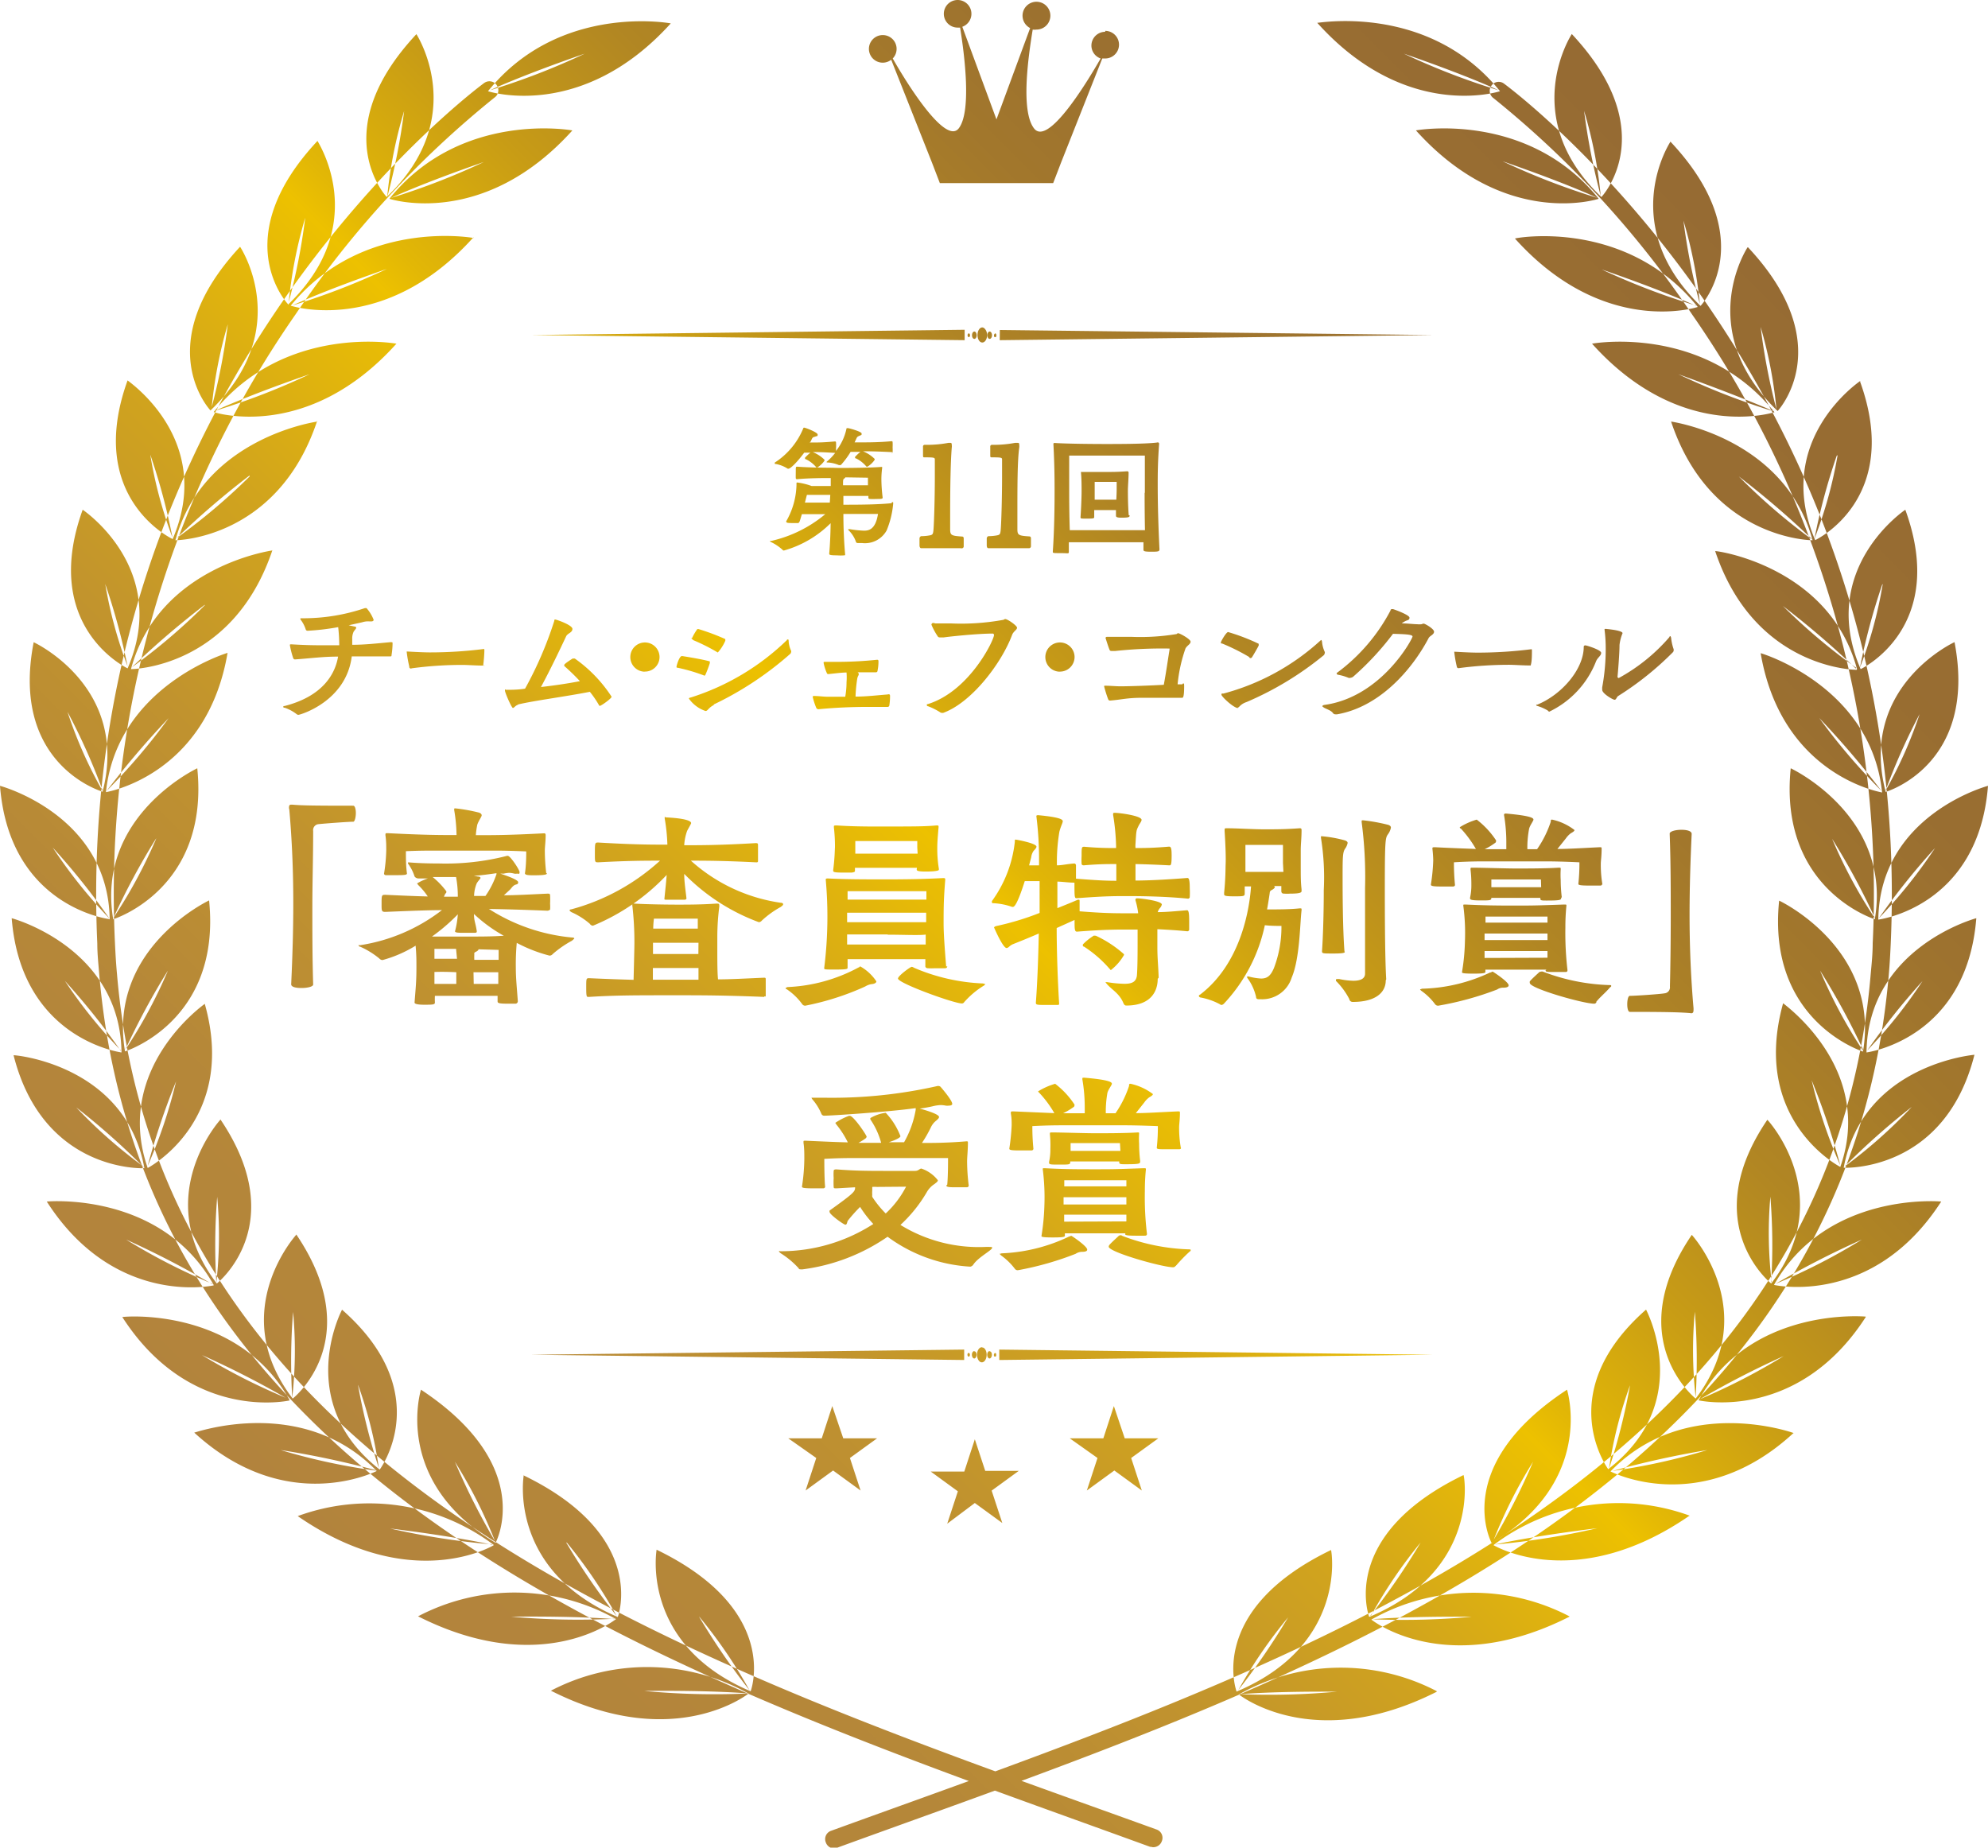 <svg xmlns="http://www.w3.org/2000/svg" xmlns:xlink="http://www.w3.org/1999/xlink" viewBox="0 0 170 158"><defs><style>.cls-1{fill:url(#名称未設定グラデーション_77);}</style><linearGradient id="名称未設定グラデーション_77" x1="25.64" y1="131.58" x2="144.36" y2="12.86" gradientUnits="userSpaceOnUse"><stop offset="0" stop-color="#b2833d"/><stop offset="0.13" stop-color="#b58739"/><stop offset="0.25" stop-color="#c0922f"/><stop offset="0.36" stop-color="#d1a41d"/><stop offset="0.47" stop-color="#eabe03"/><stop offset="0.48" stop-color="#edc100"/><stop offset="0.5" stop-color="#e2b706"/><stop offset="0.58" stop-color="#c79b16"/><stop offset="0.66" stop-color="#b18623"/><stop offset="0.75" stop-color="#a2772c"/><stop offset="0.85" stop-color="#996e31"/><stop offset="1" stop-color="#966b33"/></linearGradient></defs><g id="レイヤー_2" data-name="レイヤー 2"><g id="レイヤー_1-2" data-name="レイヤー 1"><path class="cls-1" d="M24.71,69.11c0-.25.05-.3.2-.3H25c.75.07,1.78.09,5.21.09.14,0,.22.3.22.63s-.09.74-.22.74c-.45,0-2.55.16-3,.21a.51.51,0,0,0-.43.58c0,2.29-.07,4.43-.07,6.56s0,4.26.07,6.57c0,.19-.5.3-1,.3s-.88-.09-.88-.32c.11-2.36.18-4.65.18-6.93,0-2.74-.11-5.4-.34-8Zm18.38,7.45c1,0,2.21-.07,3.72-.14.16,0,.22,0,.23.14a7,7,0,0,1,0,.72,3.63,3.63,0,0,1,0,.51s-.12.09-.23.09c-2.23-.09-3.74-.13-5-.15a15.87,15.87,0,0,0,7.09,2.44q.21,0,.21.09s-.09.1-.21.19a8.86,8.86,0,0,0-1.64,1.14.35.35,0,0,1-.27.13,12.66,12.66,0,0,1-2.8-1.09,19.68,19.68,0,0,0-.08,2.13c0,.88.08,1.59.17,2.85a.21.21,0,0,1-.18.22c-.22,0-.47,0-.7,0-.76,0-.85-.06-.85-.2s0-.33,0-.47c-.51,0-1.57,0-2.64,0s-2.09,0-2.72,0a5.27,5.27,0,0,0,0,.56c0,.18-.11.2-.9.2s-.84-.13-.84-.19c.1-1.31.16-1.78.16-3,0-.67,0-1.08-.07-1.86a10.69,10.69,0,0,1-2.83,1.23.39.39,0,0,1-.28-.14,7.16,7.16,0,0,0-1.62-1c-.09,0-.15-.09-.15-.13s0,0,.13,0a15.22,15.22,0,0,0,7-3c-1.17,0-2.59.06-4.84.15-.32,0-.32-.09-.32-.65,0-.78,0-.81.32-.81,1.55.07,2.68.12,3.63.14a6.06,6.06,0,0,0-.84-1c0-.06-.08-.08-.08-.11a4.18,4.18,0,0,1,.94-.43h-.83a.41.41,0,0,1-.32-.17,3.7,3.7,0,0,0-.56-1.1.42.42,0,0,1,0-.1s0,0,0,0H35c.88.07,1.72.09,2.53.09a21.07,21.07,0,0,0,5.82-.65.15.15,0,0,1,.08,0c.21,0,1,1.19,1,1.39s-.07.13-.21.13a1,1,0,0,1-.24,0,1.84,1.84,0,0,0-.43-.07,2.55,2.55,0,0,0-.48.07l-.29,0c.41.13,1.53.51,1.53.73s-.15.16-.31.25-.23.21-.38.38Zm3.68-1.88c0,.09-.1.17-1.09.17-.4,0-.79,0-.79-.17v0C45,74,45,73.1,45,72.81c-1.28-.06-2.12-.07-2.86-.07H37.25c-.69,0-1.44,0-2.54.05,0,.69,0,1.23.09,1.91v0c0,.13-.28.14-1,.14H33c-.11,0-.16-.08-.16-.13v0a14,14,0,0,0,.19-2c0-.42,0-.79-.07-1.28,0-.15,0-.18.13-.18h.09c3.16.16,4.38.16,5.86.16a13.52,13.52,0,0,0-.2-2.13V69.2c0-.07,0-.07.12-.07a14.29,14.29,0,0,1,2,.36c.16.06.23.13.23.24s-.29.5-.38.81a7,7,0,0,0-.12.88c1.6,0,2.8,0,5.84-.16h0c.11,0,.13.07.13.16,0,.56-.07,1-.07,1.32a17,17,0,0,0,.12,1.93Zm-6,5c0,.06-.08.09-.17.09s-.48,0-.77,0c-.61,0-.92,0-.92-.13h0a7.67,7.67,0,0,0,.24-1.45,16.24,16.24,0,0,1-2.21,1.9c1,0,2,0,3,0,1.24,0,2.14,0,3.14-.07a12.73,12.73,0,0,1-2.55-1.86c0,.58.13.74.24,1.46Zm-2.81-3h1.19A9,9,0,0,0,39,75C38.34,75,37.7,75,37,75a6.9,6.9,0,0,1,1.17,1.22l0,.07s0,.08-.09.13ZM39,81.14l-1.85,0s0,.4,0,.85l1.93,0Zm-1.85,2c0,.26,0,.58,0,1,.45,0,1.13,0,1.87,0,0-.31,0-.67,0-1C38.27,83.1,37.59,83.1,37.14,83.12Zm3.36,1,2.1,0c0-.4,0-.7,0-1-.41,0-1.22,0-2.12,0Zm1-7.52a7.18,7.18,0,0,0,.95-1.88.1.1,0,0,1,0-.07c-.63.09-1.28.18-1.94.23l.36.06c.16,0,.21.07.21.12s-.19.24-.32.45a3,3,0,0,0-.23,1.09Zm-.59,4.56c0,.07-.08.14-.24.22s-.12.12-.12.23a4,4,0,0,0,0,.45l2.08,0c0-.47,0-.85,0-.85Zm17.77-4.35c0,.08-.07.11-.16.11s-.49,0-.78,0-.56,0-.77,0-.16-.05-.16-.12v0c.05-.54.14-1.3.19-2a18.11,18.11,0,0,1-6.3,4.34.32.32,0,0,1-.27-.16,6.32,6.32,0,0,0-1.58-1c-.09-.06-.15-.11-.15-.15s0-.07.15-.09a18.31,18.31,0,0,0,7.58-4.16c-1.24,0-2.64,0-5.27.14-.3,0-.3,0-.3-.69,0-1,0-1,.3-1,3.06.18,4.48.18,5.9.18a15.56,15.56,0,0,0-.23-2.24s0,0,0-.09.05,0,.14,0c2.12.11,2.12.43,2.12.49s-.2.39-.34.66a4.33,4.33,0,0,0-.25,1.23c1.4,0,3.07,0,6.09-.18.15,0,.22,0,.22.16s0,.4,0,.69,0,.54,0,.68-.11.11-.22.11c-2.62-.13-4.15-.14-5.52-.14a14.55,14.55,0,0,0,7.68,3.6c.14,0,.21.06.21.13s-.09.14-.21.23a8,8,0,0,0-1.62,1.17.34.34,0,0,1-.25.13,17.33,17.33,0,0,1-6.38-4.13c0,.72.13,1.5.2,2.17Zm6.66,8.42c-3.54-.14-5.44-.14-7.51-.14-3.57,0-5.19,0-7.46.14h-.07c-.14,0-.18,0-.18-.79s0-.81.25-.81c1.55.07,2.75.11,3.8.14.07-2.76.07-3,.07-3.15a27.09,27.09,0,0,0-.18-3.23c0-.13.07-.14.16-.14,1.17.07,2.93.09,3.74.09s2,0,3.3-.09c.18,0,.24,0,.24.18v.07A20.7,20.7,0,0,0,61.34,80c0,.29,0,.65,0,1.07,0,1.19,0,2.07.06,2.68,1.06,0,2.28-.07,3.91-.14.15,0,.17,0,.17.16s0,.42,0,.67,0,.54,0,.67,0,.1-.13.1Zm-5.62-4.63H55.84v.54c0,.14,0,.27,0,.42h3.88Zm0,2.16h-3.9v1h3.9Zm-3.81-4.22a6.88,6.88,0,0,0-.06.85h3.81c0-.59,0-.85,0-.85Zm18,5.83A23,23,0,0,1,68.87,86a.3.3,0,0,1-.27-.13,5.25,5.25,0,0,0-1.33-1.28c-.07,0-.09-.09-.09-.11s.07,0,.14-.07a14,14,0,0,0,6.1-1.68c.07,0,.1-.09.14-.09a4,4,0,0,1,1.38,1.28c0,.13-.16.22-.43.24A1.5,1.5,0,0,0,74,84.35ZM81,82.62c0,.16-.11.18-.22.18s-.57,0-.86,0a4.62,4.62,0,0,1-.56,0c-.12,0-.23-.06-.23-.16v0c0-.2,0-.42,0-.62-.6,0-2,0-3.27,0s-2.61,0-3.38,0l0,.73c0,.1,0,.16-1,.16s-1,0-1-.13v0a35.29,35.29,0,0,0,.13-7.58v0s0-.08.16-.08c1.56.08,3.32.08,5,.08,2.64,0,3.81-.06,4.87-.11.16,0,.19,0,.19.16-.12,1.52-.14,2.09-.14,3.72,0,.86.09,2.07.22,3.69Zm-2.59-8.41h-5.3c0,.1,0,.17,0,.26v0c0,.09-.06.11-.27.15h-.67c-.84,0-.92-.05-.92-.16v-.07c.13-1,.13-1.61.15-1.93a13.78,13.78,0,0,0-.09-1.69s0-.08,0-.11,0-.07.16-.07h.13c1.06.07,2.14.09,3.2.09,3.34,0,4.27,0,5.24-.09h.08c.1,0,.14,0,.14.1v.06c-.09,1-.11,1.42-.11,1.78a10.51,10.51,0,0,0,.13,1.73.34.34,0,0,1,0,.13s0,.14-1.12.14c-.74,0-.77-.09-.77-.18Zm-2.55,2-3.38,0s0,.2,0,.72l3.44,0,3.3,0c0-.48,0-.72,0-.72Zm3.34,1.84c-.59,0-2,0-3.31,0s-2.71,0-3.45,0v.81l3.44,0,3.32,0Zm-3.31,1.86c-1.24,0-2.69,0-3.45,0,0,.29,0,.57,0,.86l3.4,0,3.32,0c0-.29,0-.56,0-.85C78.65,80,77.23,79.93,75.93,79.93Zm2.55-7.45c0-.3,0-.54,0-.54h-5.3s0,.18,0,.56V73h5.33Zm5.79,11.71s0,.07-.14.14a7.35,7.35,0,0,0-1.64,1.39.22.22,0,0,1-.2.11c-.68,0-5.46-1.73-5.46-2.13,0-.23,1.06-1,1.17-1a.32.32,0,0,1,.18.07,16.61,16.61,0,0,0,5.91,1.35C84.18,84.13,84.27,84.15,84.27,84.19ZM99,83.7c0,1.06-.57,2.29-2.69,2.29-.13,0-.2-.09-.27-.27-.36-.81-1-1.1-1.42-1.61,0,0-.08-.09-.08-.12s0,0,.06,0l.09,0a10.2,10.2,0,0,0,1.46.14c.68,0,1-.18,1.07-.7.06-.7.06-2.13.06-2.94v-1h-.79c-1.14,0-2.07,0-4.39.18-.21,0-.21-.2-.21-1l-1.53.69c0,2.14.11,4.92.21,6.45,0,.09,0,.13-.16.13s-.47,0-.75,0c-1,0-1.08,0-1.08-.2.14-1.82.21-4.07.25-5.91-.92.4-1.83.76-2.18.9s-.39.34-.59.34C85.72,81,85,79.3,85,79.3s.09-.09.2-.11a23.5,23.5,0,0,0,3.7-1.12V75.35H87.63c-.11.34-.69,2.2-1,2.2a.16.16,0,0,1-.09,0A5.63,5.63,0,0,0,85,77.24c-.11,0-.18,0-.18-.09s0-.05,0-.09A10.54,10.54,0,0,0,86.78,72c0-.18,0-.2.07-.2s1.78.31,1.78.6c0,.12-.14.25-.25.37a1.25,1.25,0,0,0-.2.55L88,74h.85a29.94,29.94,0,0,0-.22-4.15.2.2,0,0,1,0-.09s0-.05.15-.05c1.92.18,2.1.38,2.1.52s-.18.45-.29.9A15.59,15.59,0,0,0,90.38,74c.43,0,.82-.11,1.49-.16h0a.16.16,0,0,1,.14.16c0,.14,0,.47,0,.78v.36c1.72.14,2.57.18,3.45.18,0-.42,0-.92,0-1.43-.78,0-1.51,0-2.79.11,0,0-.18,0-.18-.14a5.1,5.1,0,0,1,0-.63c0-.78,0-.82.24-.82a26.84,26.84,0,0,0,2.71.11v-.18a19,19,0,0,0-.25-2.63.28.28,0,0,1,0-.11c0-.07,0-.09.14-.09.42,0,2.29.25,2.29.6,0,.14-.17.32-.27.54-.18.38-.18.34-.25,1.51a2.11,2.11,0,0,0,0,.36c.73,0,1.45,0,2.87-.12.15,0,.22.1.22.75,0,.85-.07.85-.2.85h0c-1.36-.07-2.06-.09-2.89-.11V75.3c1.17,0,2.78-.09,4.44-.22.12,0,.2.13.2.88a7.42,7.42,0,0,1,0,.76c0,.07-.09.13-.14.13h0c-2-.2-4.08-.22-5.21-.22s-1.94,0-4.3.18c-.2,0-.21,0-.21-1.33-.51,0-1-.08-1.46-.09v2.27c.77-.31,1.44-.58,1.74-.72l.11,0c.05,0,.05.06.05.16s0,.55,0,.83c2.14.17,3,.17,4.28.17h.73A6.49,6.49,0,0,0,97.1,77a.16.16,0,0,1,0-.09s0-.09.14-.09c.33,0,2.11.22,2.11.53a.66.66,0,0,1-.15.29A.94.94,0,0,0,99,78c.77,0,1.62-.09,2.51-.16h0c.11,0,.18.14.18.9,0,.29,0,.6,0,.78a.17.17,0,0,1-.15.12h0c-.89-.09-1.77-.14-2.57-.18V81c0,1,.08,1.57.11,2.61Zm-4.1-.83a10.15,10.15,0,0,0-2.22-1.93c-.06,0-.08,0-.08-.09a.31.31,0,0,1,0-.09,5,5,0,0,1,.92-.74.12.12,0,0,1,.1,0l.09,0a9.72,9.72,0,0,1,2.36,1.54.12.12,0,0,1,.05.1,4.46,4.46,0,0,1-1.13,1.3A.19.19,0,0,1,94.92,82.87Zm12.81,2.58c-.14,0-.3,0-.3-.2a4.31,4.31,0,0,0-.76-1.64.31.31,0,0,1,0-.11s0,0,0,0h.11a5.18,5.18,0,0,0,1.08.18c.56,0,.83-.27,1.1-.9a9.86,9.86,0,0,0,.64-3.6c-.36,0-.9,0-1.42-.06a14,14,0,0,1-3.5,6.71.37.37,0,0,1-.2.11.22.22,0,0,1-.14-.06,5.7,5.7,0,0,0-1.6-.57c-.11,0-.2-.08-.2-.13s0-.07.11-.13c3.38-2.58,4.2-7.06,4.35-9.25-.22,0-.4,0-.54,0l0,.56c0,.27,0,.29-.89.29s-.87-.07-.87-.22v-.09c.13-1.31.11-2,.13-2.47s0-1.4-.09-2.81c0-.22,0-.23.16-.23H105c.77,0,2.15.09,3.12.09s1.78,0,3-.09h0c.13,0,.18,0,.18.18v0c0,.63-.07,1.21-.07,1.68s0,1,0,1.22c0,1.12,0,1.5.07,2.15v.12c0,.11,0,.24-1,.24a2.83,2.83,0,0,1-.46,0c-.11,0-.27,0-.27-.23s0-.27,0-.42l-.62,0s.07.07.07.1-.09.15-.27.24-.16.18-.18.31c-.06.41-.13.86-.22,1.35.86,0,1.94,0,2.77-.09h.07c.07,0,.11,0,.11.07s0,0,0,.09c-.14,1.12-.14,4.11-.84,5.75a2.64,2.64,0,0,1-2.63,1.86Zm2-11.65c0-.4,0-1.55,0-1.55l-1.56,0-1.65,0s0,1.06,0,1.59v.72l1.67,0,1.58,0ZM115,81.39c0,.06,0,.15-.95.15s-1,0-1-.2c.11-1.61.15-3.79.15-5.23a21.35,21.35,0,0,0-.24-4.46v-.07c0-.07,0-.07.06-.07a10.74,10.74,0,0,1,2,.36c.16.06.22.13.22.22a1.27,1.27,0,0,1-.24.52c-.18.32-.19.69-.19,2.36,0,.94,0,4.35.16,6.4Zm3.5,2.45c0,1-.82,1.84-2.82,1.84a.29.29,0,0,1-.3-.25,6.18,6.18,0,0,0-1.14-1.55s0-.06,0-.09,0-.07.16-.07h.11a6.33,6.33,0,0,0,1.22.15c.52,0,1-.13,1-.61,0-1.18,0-2.47,0-3.66,0-1.61,0-3,0-3.66a35.8,35.8,0,0,0-.29-5.63v-.07c0-.09,0-.09.14-.09a15.23,15.23,0,0,1,2.14.39c.16.06.22.13.22.24a1.35,1.35,0,0,1-.25.56c-.22.32-.27.45-.27,4.6,0,1.37,0,5.87.12,7.8Zm9-.68c.07-.06.1-.07.14-.07s1.37.88,1.37,1.17c0,.12-.13.2-.45.2a.91.91,0,0,0-.54.16A26.63,26.63,0,0,1,123,86a.31.31,0,0,1-.27-.11,5.14,5.14,0,0,0-1.2-1.17c-.06-.06-.09-.08-.09-.11s.07,0,.14-.06A14.37,14.37,0,0,0,127.43,83.16ZM137,75.6c0,.09-.07.13-.16.13s-.58,0-.92,0c-.88,0-.95-.06-.95-.15v0a15.4,15.4,0,0,0,.09-1.84c-1.31-.06-2.21-.08-3-.08l-2.38,0-2.46,0c-.75,0-1.56,0-2.89.08a19.1,19.1,0,0,0,.09,1.93c0,.09-.07.14-.18.14s-.65,0-1,0c-.79,0-.88-.06-.88-.17v0a16.17,16.17,0,0,0,.2-2.06,10.27,10.27,0,0,0-.07-1v0c0-.11,0-.13.22-.13,1.49.08,2.58.11,3.5.15a9.78,9.78,0,0,0-1.29-1.75c-.06,0-.09-.07-.09-.11a5.72,5.72,0,0,1,1.45-.65,7.23,7.23,0,0,1,1.65,1.77.18.18,0,0,1,0,.09s0,.09-.09.14a5.72,5.72,0,0,1-.88.53h1.85v-.45a14.11,14.11,0,0,0-.19-2.44.16.16,0,0,1,0-.09s0-.07.16-.07c2.26.2,2.35.41,2.35.52s-.3.49-.37.78a8.39,8.39,0,0,0-.15,1.75h.83a9.08,9.08,0,0,0,1.17-2.35c0-.14,0-.18.12-.18a4.78,4.78,0,0,1,1.91.89c0,.09-.14.18-.32.28a1.93,1.93,0,0,0-.42.44l-.72.9c.94,0,2-.07,3.62-.15.12,0,.16,0,.16.11v.06c0,.57-.07,1-.07,1.24a9.85,9.85,0,0,0,.14,1.79Zm-4.75,7.32c-.5,0-1.56,0-2.78,0l-2.45,0c0,.07,0,.12,0,.19s0,.15-1,.15-1-.06-1-.13v0a17.93,17.93,0,0,0,.25-2.61,17.61,17.61,0,0,0-.14-3.08c0-.09,0-.09.18-.09,1.54.07,2.43.09,4.1.09s1.78,0,4.35-.09h.05c.11,0,.14,0,.14.09v0a18.63,18.63,0,0,0-.09,1.88,27.59,27.59,0,0,0,.18,3.64c0,.16-.1.16-.21.16l-.76,0c-.84,0-.9,0-.9-.16Zm1.24-6.09c0,.14-.18.18-1.22.18-.39,0-.55,0-.55-.14v-.09c-.49,0-1.69,0-2.11,0s-1.62,0-2.08,0v0c0,.22-.11.22-.9.22s-.92-.06-.92-.17v-.07a4.83,4.83,0,0,0,.11-1.12,10.34,10.34,0,0,0-.07-1.28c0-.14,0-.16.12-.16H126c.7,0,2.79.07,3.65.07s2.55,0,3.63-.07h.05c.11,0,.13,0,.13.09v.06a7.4,7.4,0,0,0,0,.9,12.61,12.61,0,0,0,.09,1.46Zm-1.16,3c-.47,0-1.58,0-2.84,0l-2.54,0v.56c.56,0,1.46,0,2.52,0l2.86,0Zm0,2.07c0-.2,0-.38,0-.57-.47,0-1.58,0-2.84,0l-2.54,0c0,.21,0,.39,0,.59Zm0-3c0-.3,0-.52,0-.52s-1.22,0-2.8,0-2.5,0-2.5,0,0,.2,0,.52Zm-.56-3.69-2.15,0-2.09,0s0,.32,0,.47v.19l2.11,0,2.15,0Zm4.76,10.49c-.07.09-.12.13-.21.13-.92,0-5.5-1.3-5.5-1.77a.27.27,0,0,1,0-.14c.15-.19.63-.62.78-.76a.24.24,0,0,1,.18-.07.27.27,0,0,1,.16,0,17.3,17.3,0,0,0,5.69,1.15c.09,0,.15,0,.15.06s0,.07-.11.14C137.35,84.84,136.79,85.29,136.48,85.7Zm8.05.94c-.77-.07-1.89-.11-5.21-.11-.15,0-.22-.32-.22-.65s.07-.72.22-.72c.45,0,2.55-.14,3-.22a.51.51,0,0,0,.43-.57c.05-2.11.07-4.08.07-6,0-2.3,0-4.59-.09-7.08,0-.2.5-.33,1-.33s.88.11.88.35c-.11,2.36-.18,4.65-.18,6.92q0,4.11.34,8v.09c0,.26-.05.33-.22.33ZM83,108.32a13.17,13.17,0,0,1-7.1-2.56,16.5,16.5,0,0,1-7.28,2.79c-.25,0-.3,0-.32-.09a7.25,7.25,0,0,0-1.53-1.28c-.11-.09-.16-.14-.16-.18s.07,0,.16,0a14.61,14.61,0,0,0,7.91-2.33,9.48,9.48,0,0,1-1.13-1.46,13,13,0,0,0-1.06,1.19c-.06.14-.06.33-.2.33s-1.35-.87-1.35-1.09a.27.27,0,0,1,0-.12c2-1.43,2.16-1.61,2.18-1.91v-.08l-1.55.09h-.1c-.11,0-.18,0-.18-.12a6.64,6.64,0,0,1,0-.76,4.27,4.27,0,0,1,0-.61c0-.09.07-.13.23-.13,1.44.11,2.43.13,4,.13.76,0,2.72,0,2.72,0,.32,0,.39-.2.55-.2a3,3,0,0,1,1.41,1c0,.14-.22.25-.27.31a2,2,0,0,0-.69.73A12.13,12.13,0,0,1,77,104.75a12.78,12.78,0,0,0,7.3,1.88c.48,0,.54,0,.54.05s0,.07-.06.13c-.25.27-1.2.79-1.56,1.35a.4.4,0,0,1-.25.16Zm-2-7c.07-.67.07-2,.07-2.29-1.09,0-1.9,0-2.6,0H73.18c-.7,0-1.47,0-2.69.07,0,1.53.05,2.27.07,2.38a.15.15,0,0,1-.16.14c-.2,0-.56,0-.88,0-.94,0-.94-.07-.94-.16v0a16.12,16.12,0,0,0,.2-2.38c0-.43,0-.9-.07-1.35v-.07c0-.09,0-.11.12-.11h.09c1.57.07,2.68.12,3.58.14a7.73,7.73,0,0,0-1-1.55c0-.05-.07-.09-.07-.12a5.4,5.4,0,0,1,1.17-.6l.07,0c.32,0,1.44,1.66,1.44,1.79a.29.29,0,0,1-.09.14,5.33,5.33,0,0,1-.61.38h1.94a6.56,6.56,0,0,0-.92-2,.28.28,0,0,1,0-.12,3.45,3.45,0,0,1,1.31-.45,6,6,0,0,1,1.26,2c0,.16-.65.41-1,.52h1.31a8.46,8.46,0,0,0,1-2.81.2.2,0,0,1,0-.11c-2.42.34-7.31.65-7.84.65a.26.26,0,0,1-.23-.16A4.5,4.5,0,0,0,69.46,94a.57.57,0,0,1-.07-.13s0,0,.14,0h.9a40.8,40.8,0,0,0,9.74-1,.16.16,0,0,1,.09,0,.25.25,0,0,1,.17.07c.1.11,1,1.16,1,1.46,0,.09-.11.15-.31.15a1.06,1.06,0,0,1-.23,0,2.41,2.41,0,0,0-.47-.05,3.4,3.4,0,0,0-.65.1,11.47,11.47,0,0,1-1.13.2c.27.07,1.66.45,1.66.72,0,.09-.09.18-.24.31a1.53,1.53,0,0,0-.45.56,11.36,11.36,0,0,1-.77,1.35c1,0,2.1,0,3.81-.14h0c.09,0,.12,0,.12.11v0c0,.63-.07,1.24-.07,1.6a17,17,0,0,0,.14,2.08.16.16,0,0,1-.16.14c-.21,0-.55,0-.86,0-.56,0-.9,0-.9-.16Zm-6,.18a3,3,0,0,0-.41,0s0,.09,0,.14,0,.15,0,.18a1.87,1.87,0,0,0,0,.35.58.58,0,0,0,0,.18,8.63,8.63,0,0,0,1.15,1.42,8.37,8.37,0,0,0,1.74-2.29Zm16.46,4.26c.07-.06.11-.08.15-.08s1.36.89,1.36,1.18c0,.12-.12.19-.45.19a1,1,0,0,0-.54.17,26.24,26.24,0,0,1-4.92,1.4.29.29,0,0,1-.27-.11,5.4,5.4,0,0,0-1.21-1.17c0-.05-.09-.07-.09-.11s.08,0,.15-.05A14.66,14.66,0,0,0,91.49,105.71ZM101,98.15c0,.09-.08.13-.17.13s-.57,0-.91,0c-.88,0-1,0-1-.14v0a15.32,15.32,0,0,0,.09-1.84c-1.31-.05-2.21-.07-3-.07l-2.37,0-2.46,0c-.76,0-1.57,0-2.9.07a18.89,18.89,0,0,0,.09,1.93c0,.09-.07.15-.18.15s-.64,0-1,0c-.79,0-.88-.05-.88-.16v0a17.81,17.81,0,0,0,.2-2c0-.34,0-.61-.07-1v-.05c0-.11,0-.13.21-.13l3.51.15a9.34,9.34,0,0,0-1.3-1.75s-.09-.08-.09-.11a5.79,5.79,0,0,1,1.46-.65,7.23,7.23,0,0,1,1.65,1.77.16.16,0,0,1,0,.09s0,.09-.09.14a5.82,5.82,0,0,1-.88.52h1.85v-.45a14.19,14.19,0,0,0-.2-2.43.18.18,0,0,1,0-.09c0-.06,0-.07.17-.07,2.26.19,2.35.41,2.35.52s-.31.49-.38.77a9.2,9.2,0,0,0-.14,1.75h.83a9.13,9.13,0,0,0,1.16-2.34c0-.14,0-.18.13-.18a4.85,4.85,0,0,1,1.91.88c0,.09-.15.18-.33.29a1.85,1.85,0,0,0-.41.43l-.72.91c.93,0,2-.08,3.61-.15.13,0,.16,0,.16.11v0c0,.58-.07,1-.07,1.25a9.84,9.84,0,0,0,.15,1.78Zm-4.75,7.32c-.5,0-1.56,0-2.79,0H91.06c0,.08,0,.13,0,.2s0,.15-1,.15-1-.06-1-.13v0a19.59,19.59,0,0,0,.25-2.61,18.9,18.9,0,0,0-.14-3.09c0-.09,0-.09.17-.09,1.55.08,2.43.09,4.1.09,1.82,0,1.78,0,4.35-.09h.06c.1,0,.14,0,.14.09v0a18.57,18.57,0,0,0-.09,1.87,26,26,0,0,0,.18,3.65c0,.16-.11.16-.22.16l-.75,0c-.85,0-.9-.06-.9-.16Zm1.24-6.09c0,.14-.18.18-1.22.18-.4,0-.56,0-.56-.15v-.09c-.48,0-1.69,0-2.1,0s-1.62,0-2.09,0v.06c0,.21-.1.21-.89.21s-.92,0-.92-.16v-.07a4.83,4.83,0,0,0,.11-1.12A9.06,9.06,0,0,0,89.78,97c0-.14,0-.16.13-.16H90c.7,0,2.78.07,3.65.07s2.55,0,3.63-.07h0c.11,0,.13,0,.13.09v0a7.57,7.57,0,0,0,0,.9,12.4,12.4,0,0,0,.09,1.46Zm-1.17,3c-.46,0-1.58,0-2.84,0l-2.53,0V103h5.37Zm0,2.07c0-.2,0-.38,0-.58-.46,0-1.58,0-2.84,0H91c0,.22,0,.4,0,.6Zm0-3c0-.31,0-.52,0-.52s-1.23,0-2.81,0-2.5,0-2.5,0,0,.2,0,.52Zm-.55-3.7H91.55s0,.33,0,.47v.2l2.1,0,2.16,0Zm4.76,10.5a.25.25,0,0,1-.22.12c-.91,0-5.5-1.29-5.5-1.76a.24.24,0,0,1,.06-.15c.14-.18.63-.61.77-.75a.28.28,0,0,1,.18-.08.25.25,0,0,1,.16.06,17.45,17.45,0,0,0,5.7,1.15c.09,0,.14,0,.14.06s0,.07-.1.14A13.65,13.65,0,0,0,100.55,108.25ZM76.28,42.94c.08,0,.1,0,.1.06a.35.35,0,0,0,0,.06,7.73,7.73,0,0,1-.56,2.3,2.12,2.12,0,0,1-2.1,1.08h-.29c-.12,0-.21,0-.24-.12a2.53,2.53,0,0,0-.65-1,.13.13,0,0,1,0-.07s0,0,.06,0h.06a9,9,0,0,0,1.2.13c.33,0,1,0,1.22-1.43H72.12c0,1.19.06,2.49.15,3.45,0,.06,0,.09-.07.09a3.71,3.71,0,0,1-.63,0c-.64,0-.66-.05-.66-.15.06-.68.11-1.63.12-2.6a9.16,9.16,0,0,1-4,2.34A.19.19,0,0,1,66.9,47a4.07,4.07,0,0,0-1-.66s-.06-.05-.06-.08,0,0,.1,0a11,11,0,0,0,4.63-2.29h-2l-.18.6s-.07.15-.13.16H68c-.64,0-.77,0-.77-.15a.07.07,0,0,1,0,0,6.52,6.52,0,0,0,.88-3.09v-.12c0-.07,0-.11.06-.11a5.56,5.56,0,0,1,1.23.3l1.64,0,0-.68c-.62,0-1.84,0-2.87.1-.05,0-.11,0-.12-.09s0-.43,0-.66,0-.32.09-.32h.06c1.3.1,2.91.08,3.24.1s3,0,3.92-.08h0c.07,0,.08,0,.08.06v0a7.5,7.5,0,0,0-.07,1,13.48,13.48,0,0,0,.11,1.57h0c0,.12-.21.11-.59.11a3.62,3.62,0,0,1-.49,0s-.14,0-.14-.09h0c0-.05,0-.11,0-.17l-2.14,0v.75c1.08,0,2.91,0,4.12-.13Zm.09-4.27c-1.07-.06-2-.08-2.43-.08h-.15a3,3,0,0,1,1,.65.16.16,0,0,1,0,.09,2,2,0,0,1-.6.57.15.15,0,0,1-.1,0,2.66,2.66,0,0,0-.89-.7s-.08,0-.08-.06,0,0,0-.07a3.87,3.87,0,0,1,.46-.43h-.84a7.06,7.06,0,0,1-.84,1.13s-.06,0-.1,0a.11.11,0,0,1-.07,0,2.89,2.89,0,0,0-.93-.22c-.07,0-.12,0-.12-.05l0,0a4.93,4.93,0,0,0,.74-.77c-1-.06-1.32-.07-1.73-.07H69.5a3.08,3.08,0,0,1,1,.65.16.16,0,0,1,0,.09,2,2,0,0,1-.6.57.12.12,0,0,1-.09,0,2.66,2.66,0,0,0-.9-.7s-.07,0-.07-.06,0,0,0-.07a3.87,3.87,0,0,1,.46-.43h-.53c-.62.84-1.18,1.37-1.34,1.37a.1.1,0,0,1-.07,0,2.86,2.86,0,0,0-1-.4c-.07,0-.11,0-.11-.06s0,0,0-.06a6.36,6.36,0,0,0,2.44-2.93.07.07,0,0,1,.07-.06h0c.11,0,1.16.4,1.16.59s-.06.11-.19.17-.22,0-.33.26-.1.17-.16.25h.39c.36,0,.76,0,1.78-.09h0s.08,0,.08.09a3.2,3.2,0,0,1,0,.5v.22a4.54,4.54,0,0,0,.89-1.88c0-.05,0-.06.1-.07s1.2.3,1.2.46,0,.11-.17.19-.2.07-.29.27l-.14.3h.73c.37,0,1.41,0,2.43-.1h0a.08.08,0,0,1,.09.09,3.8,3.8,0,0,1,0,.43,4.48,4.48,0,0,1,0,.46s-.06.07-.1.07ZM71,42.32l-2,0-.17.66v0l2.13,0Zm1.29-1.5a.26.26,0,0,1-.09.1c-.11.07-.11.12-.11.58l2.13,0c0-.24,0-.48,0-.65Zm9.83,6.06c-.48,0-1.07,0-1.63,0s-1.29,0-1.71,0h0c-.1,0-.15-.1-.15-.26s0-.41,0-.59a.21.21,0,0,1,.14-.18,4,4,0,0,0,.75-.07c.22-.05.28-.08.31-.55.05-.66.11-2.7.11-4.41,0-.56,0-1.09,0-1.5,0-.18,0-.21-.85-.21-.15,0-.16,0-.16-.21s0-.56,0-.7a.14.14,0,0,1,.15-.16h.22a9.74,9.74,0,0,0,1.81-.17h.12c.11,0,.16,0,.16.2a.72.72,0,0,1,0,.19c-.1,1.13-.14,3.33-.14,5.87,0,.4,0,.79,0,1.1,0,.53.07.59,1,.65.16,0,.16.11.16.2v.62a.17.17,0,0,1-.18.19Zm5.75,0c-.48,0-1.07,0-1.63,0s-1.29,0-1.71,0h0c-.11,0-.15-.1-.15-.26s0-.41,0-.59a.21.21,0,0,1,.14-.18,4,4,0,0,0,.75-.07c.22-.05.28-.08.31-.55.05-.66.11-2.7.11-4.41,0-.56,0-1.09,0-1.5,0-.18,0-.21-.85-.21-.15,0-.16,0-.16-.21s0-.56,0-.7a.14.14,0,0,1,.15-.16H85a9.74,9.74,0,0,0,1.81-.17H87c.11,0,.16,0,.16.2a.72.72,0,0,1,0,.19C87,39.38,87,41.58,87,44.12c0,.4,0,.79,0,1.1,0,.53.07.59,1,.65.16,0,.16.11.16.2v.62a.17.17,0,0,1-.18.19ZM99,37.83a.12.12,0,0,1,.12.13C99,39.56,99,40.63,99,41.45c0,2.39.11,4.71.15,5.51,0,.2-.08.22-.71.22s-.66-.06-.66-.18,0-.42,0-.63l-3.25,0-3.13,0c0,.25,0,.52,0,.77s0,.16-.7.16-.67,0-.67-.15c.14-2,.15-4.17.15-5.08s0-2.21-.1-4.11v0s0-.08.09-.08c1,.07,3.28.09,4.34.09s3.35,0,4.39-.12Zm-1.1,4.31c0-.78,0-3.18,0-3.18l-3.29,0-3.18,0s0,2.38,0,3.14c0,.37,0,1.72.05,3.24l3.14,0,3.29,0C97.88,43.91,97.88,42.49,97.88,42.14ZM96.6,44.08c0,.14-.07.19-.72.19-.33,0-.45-.05-.45-.16s0-.31,0-.49l-.86,0-1,0v.57c0,.13,0,.16-.6.16s-.57,0-.57-.15v0c.07-1,.09-1.91.09-2.2s0-1.08-.05-1.56c0,0,0-.06,0-.08s0,0,.1,0h.08c.52,0,1.27,0,1.94,0s1,0,1.83-.06h0a.11.11,0,0,1,.12.11v0c0,.51-.06,1.2-.06,1.49s0,1.3.07,2.15Zm-1.11-2.16c0-.23,0-.71,0-.71H93.61s0,.42,0,.73c0,.13,0,.42,0,.79h1.85C95.48,42.34,95.49,42,95.49,41.92Zm-62,13c.06,0,.08,0,.08.11a6.71,6.71,0,0,1-.09,1c0,.08,0,.1-.11.1l-2.06,0H30.08c-.48,3.86-4.42,5-4.56,5a.27.27,0,0,1-.18-.08,3.58,3.58,0,0,0-1-.53c-.08,0-.11,0-.11-.08s0-.05.12-.07c3.3-.85,4.32-2.78,4.56-4.22-1.34,0-2.25.14-3.68.24h0a.16.16,0,0,1-.15-.09,7.46,7.46,0,0,1-.29-1.12c0-.08,0-.08.14-.08,1,.06,1.76.08,2.49.08l1.59,0a14.24,14.24,0,0,0-.09-1.55,20.58,20.58,0,0,1-2.62.31.16.16,0,0,1-.16-.13,2.76,2.76,0,0,0-.45-.84.49.49,0,0,1,0-.1s0,0,.09,0h.35A16.36,16.36,0,0,0,31.21,52s0,0,.06,0,0,0,.07,0a3.32,3.32,0,0,1,.61,1c0,.09-.07.14-.22.14h-.11a2.4,2.4,0,0,0-.29,0,1.82,1.82,0,0,0-.38.08l-1.13.25.5.11c.11,0,.14.07.14.12s-.19.26-.22.32a1.39,1.39,0,0,0-.12.65c0,.14,0,.26,0,.47,1.08,0,2.11-.12,3.33-.23Zm8,2c-.83,0-1.47-.06-2-.06a32.55,32.55,0,0,0-4.28.29A.14.14,0,0,1,35,57a10.36,10.36,0,0,1-.22-1.24,0,0,0,0,1,0-.05h0c.86.05,1.52.08,2,.08a36.59,36.59,0,0,0,4.58-.29h0c.05,0,.06,0,.06.12,0,.27-.05.92-.09,1.19,0,.05,0,.08-.06.08Zm2.84,3.34c-.26.06-.36.28-.47.28s-.68-1.3-.68-1.49,0-.06.1-.06c.43,0,1,0,1.62-.1a31.93,31.93,0,0,0,2.5-5.8c0-.08,0-.11.09-.11s1.46.47,1.46.8-.41.36-.54.64c-.53,1.13-1.35,2.85-2.15,4.33,1.17-.13,2.36-.31,3.33-.5a17.73,17.73,0,0,0-1.34-1.3s0,0,0-.09.65-.51.72-.54.06,0,.1,0a.16.16,0,0,1,.09,0,11.94,11.94,0,0,1,3.14,3.26c0,.15-.89.78-1,.78a.08.08,0,0,1-.08-.06,8.28,8.28,0,0,0-.78-1.14C48.35,59.57,45.57,59.93,44.27,60.25Zm10.82-2.82a1.25,1.25,0,1,1,1.25-1.25A1.25,1.25,0,0,1,55.09,57.43Zm5.07.33a15,15,0,0,0-2.28-.67c-.05,0-.09,0-.09-.08s.23-.92.47-.92c0,0,1.64.25,2.38.46,0,0,0,0,0,.15a10.43,10.43,0,0,1-.38,1,.11.11,0,0,1-.11.07Zm.86,2.5c-.53.26-.54.53-.75.53a2.84,2.84,0,0,1-1.42-1.06c0-.06.09-.08.18-.1a20.82,20.82,0,0,0,8.19-4.89c0-.05.07-.07.1-.07s.05,0,.06.13a2.17,2.17,0,0,0,.21.84.15.15,0,0,1,0,.11.25.25,0,0,1-.08.16A28.16,28.16,0,0,1,61,60.26Zm-1.9-5.7a4.23,4.23,0,0,1,.45-.77.19.19,0,0,1,.12,0,19.24,19.24,0,0,1,2.27.85.09.09,0,0,1,0,.06.16.16,0,0,1,0,.09,3.7,3.7,0,0,1-.64,1h0a16.19,16.19,0,0,0-2.08-1.05C59.14,54.62,59.12,54.59,59.12,54.56Zm16.81,4.8c.11,0,.12.07.12.16a4.88,4.88,0,0,1-.06.79.14.14,0,0,1-.14.13l-1.59,0c-1.45,0-2.89.06-4.33.2a.21.21,0,0,1-.19-.12,5.85,5.85,0,0,1-.3-.92c0-.06,0-.09.1-.09a.22.22,0,0,1,.1,0c.28,0,.75.06,1,.06h1.58a7.24,7.24,0,0,0,.11-1.24,5.29,5.29,0,0,0,0-.83c-.37,0-.83.06-1.5.13h-.06c-.06,0-.1,0-.14-.12a4,4,0,0,1-.26-.83c0-.08,0-.09.11-.09h.06l1.05,0A33.86,33.86,0,0,0,75,56.42h0c.12,0,.12.07.12.15v.08a3.85,3.85,0,0,1-.08.71.13.13,0,0,1-.14.13l-1.23,0h-.35a.15.15,0,0,1,.11.15.22.22,0,0,1,0,.08.89.89,0,0,0-.12.29,12.33,12.33,0,0,0-.15,1.56c.91,0,1.81-.11,2.71-.18Zm4-6.06h1.28A20.11,20.11,0,0,0,85.83,53a.2.2,0,0,1,.14-.06c.19,0,1,.56,1,.74s-.31.31-.42.61c-.91,2.44-3.47,5.79-5.89,6.67a.5.5,0,0,1-.13,0,.24.24,0,0,1-.15-.06,5.94,5.94,0,0,0-1-.5c-.09,0-.13-.08-.13-.11s0-.07.13-.09c3.56-1.14,5.62-5.48,5.62-5.89a.12.12,0,0,0-.11-.13c-1.25,0-3.59.24-4.2.33h-.23c-.12,0-.22,0-.27-.09a5.64,5.64,0,0,1-.54-1,.16.16,0,0,1,.16-.15Zm10.66,4.13a1.25,1.25,0,1,1,1.24-1.25A1.25,1.25,0,0,1,90.55,57.43Zm10.52,1c.06,0,.09,0,.09.23,0,1-.11,1-.17,1l-1.7,0c-.49,0-1.05,0-1.64,0-1.41,0-1.8.16-2.84.24,0,0-.11,0-.15-.12a10.5,10.5,0,0,1-.34-1.08c0-.06,0-.07.08-.07h0c.48,0,.9.05,1.32.05.8,0,2.72-.07,3.7-.13.19-1,.37-2.27.49-3a.41.41,0,0,0,0-.1s0,0-.07,0a37.35,37.35,0,0,0-4.58.21l-.24,0c-.11,0-.21,0-.24-.11-.11-.25-.34-1-.34-1s0-.1.12-.1h.06c.6,0,1.33,0,2.06,0a18.84,18.84,0,0,0,3.84-.24.18.18,0,0,1,.13-.07c.14,0,1.06.51,1.06.72s-.26.3-.43.57a12.94,12.94,0,0,0-.68,3.08l.4,0Zm5.73-2.21h0a17.68,17.68,0,0,0-2.39-1.2c-.07,0-.11,0-.11-.09s.46-.89.62-.89a17.38,17.38,0,0,1,2.61,1,.06.06,0,0,1,0,.06.15.15,0,0,1,0,.1c-.08.18-.45.81-.57,1A.15.15,0,0,1,106.8,56.19Zm-1,4.33c-.41,0-1.45-1-1.45-1.15s.08-.09.17-.1a19.85,19.85,0,0,0,8.28-4.52s.06-.06.08-.06.05.05.07.14a2.54,2.54,0,0,0,.23.87.17.17,0,0,1,0,.12.3.3,0,0,1-.08.17,27.21,27.21,0,0,1-6.59,4C106,60.24,106,60.52,105.8,60.52Zm8.39.51A.27.27,0,0,1,114,61c-.18-.28-.66-.38-.83-.52s-.08-.08-.08-.11.07-.08.18-.09c4.89-.69,7.52-5.66,7.52-5.85s-.79-.2-1.67-.23a24.3,24.3,0,0,1-3.43,3.69.61.61,0,0,1-.25.08.2.2,0,0,1-.11,0,4.32,4.32,0,0,0-.92-.27.12.12,0,0,1-.1-.09.05.05,0,0,1,0-.06,15.65,15.65,0,0,0,4.6-5.35c0-.08.06-.11.11-.11l.11,0c.28.09,1.4.51,1.4.73s-.17.2-.35.29a1.8,1.8,0,0,0-.31.2c.51,0,1,.07,1.31.07a1.67,1.67,0,0,0,.39,0,.41.41,0,0,1,.18-.05c.1,0,.88.44.88.69s-.35.34-.46.54c-1.42,2.7-4.21,5.94-7.92,6.54ZM131,56.91c-.83,0-1.47-.06-2-.06a32.55,32.55,0,0,0-4.28.29.14.14,0,0,1-.14-.12,10.36,10.36,0,0,1-.22-1.24,0,0,0,0,1,0-.05h0c.86.05,1.52.08,2,.08a36.59,36.59,0,0,0,4.58-.29h0c.05,0,.06,0,.06.12,0,.27,0,.92-.09,1.19,0,.05,0,.08-.06.08Zm1.37,3.86a3.89,3.89,0,0,0-.94-.41s-.06,0-.06-.09,0,0,.06,0c2.15-.87,4-3.07,4-4.95,0-.1.06-.13.15-.13s1.34.38,1.34.64-.3.38-.44.73a8,8,0,0,1-4,4.3A.27.27,0,0,1,132.36,60.77Zm6-2.86c0,.05,0,.07.06.07a15.56,15.56,0,0,0,4.32-3.49c0-.06.07-.09.09-.09s0,0,.06.12a4.15,4.15,0,0,0,.22,1,.37.37,0,0,1,0,.09.23.23,0,0,1-.07.17,26.18,26.18,0,0,1-4.66,3.73c-.15.08-.17.33-.32.33s-1.06-.53-1.06-.85a2.07,2.07,0,0,1,0-.22,18,18,0,0,0,.3-3.24,12.61,12.61,0,0,0-.1-1.68v0c0-.07,0-.07.12-.07,1,.1,1.42.23,1.42.37a3.69,3.69,0,0,0-.26,1c0,.66-.12,2.25-.18,2.81Zm-40,100a.64.64,0,0,0,.33.05h0a.77.77,0,0,0,.65-.51h0a.75.75,0,0,0-.45-1h0C61.48,142.91,13.76,127.89,10,83.24h0c-.08-.87-.13-1.73-.17-2.62h0A86.74,86.74,0,0,1,25.29,26.86h0a83.94,83.94,0,0,1,17-18.52h0a.76.76,0,0,0,.18-1.07h0A.76.76,0,0,0,41.4,7.1h0c-.07.05-35.25,25.78-33.08,73.59h0c0,.9.1,1.79.17,2.68h0c4,46,52.67,61,89.91,74.58Zm-34.34-13.1s-6.35,5.12-16.92-.23A17.75,17.75,0,0,1,64.06,144.85Zm-.14,0s-2.86-.27-8.81-.21A63.57,63.57,0,0,0,63.92,144.82Zm-7.77-12.3c10.71,5.17,8.07,12.12,8.07,12.12C54.71,140.61,56.15,132.52,56.15,132.52Zm3.67,5.76a58.48,58.48,0,0,0,4.3,6.27A41.17,41.17,0,0,0,59.82,138.28Zm-7.12.19s-6.34,5.11-16.92-.24A17.74,17.74,0,0,1,52.7,138.47Zm-.14,0s-2.86-.27-8.81-.21A63.57,63.57,0,0,0,52.56,138.43Zm-7.77-12.3c10.71,5.18,8.07,12.12,8.07,12.12C43.35,134.23,44.79,126.13,44.79,126.13Zm3.67,5.77a57.43,57.43,0,0,0,4.3,6.26A41.38,41.38,0,0,0,48.46,131.9Zm-6.23.22s-7,4.23-16.74-2.5A17.73,17.73,0,0,1,42.23,132.12Zm-.13-.05s-2.8-.66-8.71-1.39A63.78,63.78,0,0,0,42.1,132.07ZM36,118.84c9.92,6.56,6.38,13.09,6.38,13.09C33.52,126.67,36,118.84,36,118.84ZM38.9,125a58.08,58.08,0,0,0,3.43,6.79A41,41,0,0,0,38.9,125Zm-6.66.78s-7.7,4-15.63-3.27C16.61,122.55,25.86,119.19,32.24,125.82Zm-.12-.06A77.63,77.63,0,0,0,24,124,53.45,53.45,0,0,0,32.12,125.76ZM29.25,112c8.12,7.14,3.22,13.67,3.22,13.67C25.05,119.87,29.25,112,29.25,112Zm1.37,6.47a53.07,53.07,0,0,0,1.78,7.09A36,36,0,0,0,30.62,118.43Zm-5.86,1.29s-8.46,1.94-14.3-7.13C10.46,112.59,20.27,111.68,24.76,119.72Zm-.09-.09a79.24,79.24,0,0,0-7.4-3.79A53.17,53.17,0,0,0,24.67,119.63Zm.69-14.07c6.06,9-.33,14-.33,14C19.31,112.14,25.36,105.56,25.36,105.56Zm-.3,6.61a52.5,52.5,0,0,0-.07,7.31A35.91,35.91,0,0,0,25.06,112.17Zm-6.79-2.29S9.81,111.82,4,102.75C4,102.75,13.77,101.84,18.27,109.88Zm-.1-.09A77.9,77.9,0,0,0,10.78,106,52.15,52.15,0,0,0,18.17,109.79Zm.7-14.07c6.06,9-.33,14-.33,14C12.82,102.29,18.87,95.72,18.87,95.72Zm-.3,6.61a52.56,52.56,0,0,0-.07,7.31A35.91,35.91,0,0,0,18.57,102.33Zm-6.23-2.47s-8.63.43-11.18-9.66C1.16,90.2,10.71,91,12.34,99.86Zm-.07-.1a60.84,60.84,0,0,0-5.75-5.1A42,42,0,0,0,12.27,99.76Zm5.25-13.92c2.8,10-4.89,14-4.89,14C9.66,91.33,17.52,85.84,17.52,85.84Zm-2.44,6.54a60.54,60.54,0,0,0-2.45,7.28A41.86,41.86,0,0,0,15.08,92.38ZM10.39,90S1.82,88.9,1,78.52C1,78.52,10.28,81,10.39,90Zm-.05-.12a60.67,60.67,0,0,0-4.79-6A41.16,41.16,0,0,0,10.34,89.83ZM17.88,77c1.06,10.35-7.19,12.91-7.19,12.91C9.2,81.08,17.88,77,17.88,77Zm-3.52,6a60.66,60.66,0,0,0-3.64,6.76A41.5,41.5,0,0,0,14.36,83Zm-5-4.4S.81,77.58,0,67.2C0,67.2,9.27,69.67,9.38,78.64Zm-.05-.12a59.53,59.53,0,0,0-4.8-6A42.52,42.52,0,0,0,9.33,78.52ZM16.87,65.7c1.05,10.36-7.19,12.91-7.19,12.91C8.19,69.76,16.87,65.7,16.87,65.7Zm-3.52,6A60,60,0,0,0,9.7,78.49,41.57,41.57,0,0,0,13.35,71.73Zm-4.58-4S.84,65.43,2.88,54.92C2.88,54.92,11.1,58.71,8.77,67.72Zm0-.12a52.9,52.9,0,0,0-3-6.71A36.93,36.93,0,0,0,8.75,67.6ZM19.46,55.83c-1.8,10.53-10.4,11.91-10.4,11.91C10,58.66,19.46,55.83,19.46,55.83Zm-5,5.54a75.15,75.15,0,0,0-5.33,6.25A52,52,0,0,0,14.45,61.37Zm-3.54-4.21S3.43,53.67,7.07,43.59C7.07,43.59,14.6,48.62,10.91,57.16Zm0-.13A54.8,54.8,0,0,0,9,49.94,36.6,36.6,0,0,0,10.92,57Zm12.38-10C19.9,57.2,11.2,57.22,11.2,57.22,13.56,48.4,23.3,47.07,23.3,47.07Zm-5.79,4.69a74.51,74.51,0,0,0-6.24,5.35A51.1,51.1,0,0,0,17.51,51.76Zm-2.76-5.63s-7.48-3.49-3.84-13.56C10.91,32.57,18.44,37.6,14.75,46.13Zm0-.12a52.7,52.7,0,0,0-1.9-7.09A36.6,36.6,0,0,0,14.76,46Zm12.38-10C23.75,46.17,15,46.2,15,46.2,17.4,37.38,27.14,36.05,27.14,36.05Zm-5.79,4.69a72.89,72.89,0,0,0-6.23,5.35A51.45,51.45,0,0,0,21.35,40.74ZM18,35.1s-5.3-5.58,2.53-14C20.56,21.15,25.22,28.19,18,35.1Zm.06-.12a53,53,0,0,0,1.42-7.25A37.48,37.48,0,0,0,18.09,35ZM33.9,29.39c-7.64,8.5-15.63,5.85-15.63,5.85C24.37,27.66,33.9,29.39,33.9,29.39ZM26.48,32c-5.55,1.92-8.09,3.13-8.09,3.13A59.71,59.71,0,0,0,26.48,32Zm-1.86-6s-5.3-5.58,2.53-13.95C27.15,12.11,31.82,19.15,24.62,26.06Zm.06-.12a53.47,53.47,0,0,0,1.42-7.26A38.59,38.59,0,0,0,24.68,25.94Zm15.81-5.59c-7.63,8.49-15.63,5.85-15.63,5.85C31,18.62,40.49,20.35,40.49,20.35ZM33.08,23c-5.56,1.92-8.1,3.13-8.1,3.13A60.17,60.17,0,0,0,33.08,23Zm0-6.14s-5.3-5.57,2.53-13.94C35.59,2.91,40.25,10,33.06,16.85Zm.06-.11a55.58,55.58,0,0,0,1.42-7.26A37.69,37.69,0,0,0,33.12,16.74Zm15.8-5.59C41.29,19.64,33.3,17,33.3,17,39.39,9.42,48.92,11.15,48.92,11.15Zm-7.41,2.64c-5.55,1.92-8.1,3.13-8.1,3.13A59.52,59.52,0,0,0,41.51,13.79ZM57.36,2C49.73,10.44,41.73,7.8,41.73,7.8,47.83.22,57.36,2,57.36,2ZM50,4.59c-5.55,1.92-8.1,3.13-8.1,3.13A60.17,60.17,0,0,0,50,4.59ZM71.61,158c37.24-13.56,85.91-28.62,89.9-74.58h0c.08-.89.13-1.78.17-2.68h0c2.17-47.81-33-73.54-33.07-73.59h0a.75.75,0,0,0-1.07.17h0a.76.76,0,0,0,.17,1.07h0a83.94,83.94,0,0,1,17,18.52h0a86.74,86.74,0,0,1,15.43,53.76h0c0,.89-.09,1.75-.17,2.62h0c-3.73,44.65-51.45,59.67-88.9,73.27h0a.75.75,0,0,0-.45,1h0a.77.77,0,0,0,.65.51h0a.69.69,0,0,0,.34-.05Zm51.25-13.33c-10.57,5.35-16.92.23-16.92.23A17.75,17.75,0,0,1,122.86,144.62Zm-8,0c-6-.06-8.81.21-8.81.21A63.57,63.57,0,0,0,114.89,144.61Zm-9.11,0s-2.64-6.95,8.07-12.12C113.85,132.52,115.29,140.61,105.78,144.64Zm.1-.09a58.48,58.48,0,0,0,4.3-6.27A41.17,41.17,0,0,0,105.88,144.55Zm28.34-6.32c-10.57,5.35-16.92.24-16.92.24A17.73,17.73,0,0,1,134.22,138.23Zm-8,0c-6-.06-8.81.21-8.81.21A63.57,63.57,0,0,0,126.25,138.22Zm-9.11,0s-2.64-6.94,8.07-12.12C125.21,126.13,126.65,134.23,117.14,138.25Zm.1-.09a57.43,57.43,0,0,0,4.3-6.26A41.38,41.38,0,0,0,117.24,138.16Zm27.27-8.54c-9.77,6.73-16.74,2.5-16.74,2.5A17.73,17.73,0,0,1,144.51,129.62Zm-7.9,1.06c-5.9.73-8.71,1.39-8.71,1.39A63.78,63.78,0,0,0,136.61,130.68Zm-9,1.25S124,125.4,134,118.84C134,118.84,136.48,126.67,127.59,131.93Zm.08-.1A58.08,58.08,0,0,0,131.1,125,41,41,0,0,0,127.67,131.83Zm25.72-9.28c-7.93,7.3-15.63,3.27-15.63,3.27C144.14,119.19,153.39,122.55,153.39,122.55ZM146,124a77.63,77.63,0,0,0-8.11,1.79A53.45,53.45,0,0,0,146,124Zm-8.46,1.66s-4.9-6.53,3.22-13.67C140.75,112,145,119.87,137.53,125.63Zm.07-.11a53.07,53.07,0,0,0,1.78-7.09A36,36,0,0,0,137.6,125.52Zm21.94-12.93c-5.84,9.07-14.3,7.13-14.3,7.13C149.73,111.68,159.54,112.59,159.54,112.59Zm-6.81,3.25a77.9,77.9,0,0,0-7.39,3.79A53.39,53.39,0,0,0,152.73,115.84ZM145,119.6s-6.39-5.08-.33-14C144.64,105.56,150.7,112.14,145,119.6Zm0-.12a52.5,52.5,0,0,0-.07-7.31A35.91,35.91,0,0,0,145,119.48Zm21-16.73c-5.84,9.07-14.3,7.13-14.3,7.13C156.23,101.84,166,102.75,166,102.75ZM159.22,106a77.9,77.9,0,0,0-7.39,3.79A52.15,52.15,0,0,0,159.22,106Zm-7.76,3.76s-6.39-5.08-.33-14C151.13,95.72,157.19,102.29,151.46,109.76Zm0-.12a52.56,52.56,0,0,0-.07-7.31A35.91,35.91,0,0,0,151.5,109.64ZM168.84,90.2c-2.55,10.09-11.18,9.66-11.18,9.66C159.29,91,168.84,90.2,168.84,90.2Zm-5.36,4.46a60.84,60.84,0,0,0-5.75,5.1A42,42,0,0,0,163.48,94.66Zm-6.11,5.13s-7.69-3.93-4.89-14C152.48,85.84,160.34,91.33,157.37,99.79Zm0-.13a60.54,60.54,0,0,0-2.45-7.28A41.86,41.86,0,0,0,157.37,99.66ZM169,78.52C168.18,88.9,159.61,90,159.61,90,159.72,81,169,78.52,169,78.52Zm-4.53,5.3a60.67,60.67,0,0,0-4.79,6A41.16,41.16,0,0,0,164.45,83.82Zm-5.14,6.11s-8.25-2.56-7.19-12.91C152.12,77,160.8,81.08,159.31,89.93Zm0-.13A60.66,60.66,0,0,0,155.64,83,41.5,41.5,0,0,0,159.28,89.8ZM170,67.2c-.81,10.38-9.38,11.44-9.38,11.44C160.73,69.67,170,67.2,170,67.2Zm-4.53,5.32a59.53,59.53,0,0,0-4.8,6A42.52,42.52,0,0,0,165.47,72.52Zm-5.15,6.09s-8.24-2.55-7.19-12.91C153.13,65.7,161.82,69.76,160.32,78.61Zm0-.12a60,60,0,0,0-3.65-6.76A41.57,41.57,0,0,0,160.3,78.49Zm6.82-23.57c2,10.51-5.89,12.8-5.89,12.8C158.9,58.71,167.12,54.92,167.12,54.92Zm-2.91,6a52.9,52.9,0,0,0-3,6.71A36.93,36.93,0,0,0,164.21,60.89Zm-3.27,6.85s-8.6-1.38-10.4-11.91C150.54,55.83,160,58.66,160.94,67.74Zm-.06-.12a75.15,75.15,0,0,0-5.33-6.25A52,52,0,0,0,160.88,67.62Zm2.05-24c3.64,10.08-3.84,13.57-3.84,13.57C155.4,48.62,162.93,43.59,162.93,43.59Zm-2,6.35a54.8,54.8,0,0,0-1.9,7.09A36.6,36.6,0,0,0,161,49.94Zm-2.18,7.28s-8.7,0-12.1-10.15C146.7,47.07,156.44,48.4,158.8,57.22Zm-.07-.11a74.51,74.51,0,0,0-6.24-5.35A51.1,51.1,0,0,0,158.73,57.11Zm.36-24.54c3.64,10.07-3.84,13.56-3.84,13.56C151.56,37.6,159.09,32.57,159.09,32.57Zm-2,6.35a52.7,52.7,0,0,0-1.9,7.09A36.6,36.6,0,0,0,157.14,38.92ZM155,46.2s-8.71,0-12.1-10.15C142.86,36.05,152.6,37.38,155,46.2Zm-.07-.11a74.51,74.51,0,0,0-6.24-5.35A51.1,51.1,0,0,0,154.89,46.09Zm-5.45-24.94c7.84,8.37,2.53,14,2.53,14C144.78,28.19,149.44,21.15,149.44,21.15Zm1.05,6.58A53,53,0,0,0,151.91,35,37.48,37.48,0,0,0,150.49,27.73Zm1.24,7.51s-8,2.65-15.63-5.85C136.1,29.39,145.63,27.66,151.73,35.24Zm-.12-.08S149.07,34,143.52,32A59.71,59.71,0,0,0,151.61,35.16Zm-8.76-23c7.83,8.37,2.53,14,2.53,14C138.18,19.15,142.85,12.11,142.85,12.11Zm1.05,6.57a53.47,53.47,0,0,0,1.42,7.26A37.69,37.69,0,0,0,143.9,18.68Zm1.24,7.52s-8,2.64-15.63-5.85C129.51,20.35,139,18.62,145.14,26.2Zm-.12-.08s-2.54-1.21-8.1-3.13A60.17,60.17,0,0,0,145,26.12ZM134.41,2.91c7.83,8.37,2.53,13.94,2.53,13.94C129.75,10,134.41,2.91,134.41,2.91Zm1.05,6.57a55.58,55.58,0,0,0,1.42,7.26A37.69,37.69,0,0,0,135.46,9.48ZM136.71,17s-8,2.64-15.63-5.85C121.08,11.15,130.61,9.42,136.71,17Zm-.12-.08s-2.55-1.21-8.1-3.13A60.17,60.17,0,0,0,136.59,16.92ZM128.27,7.8s-8,2.64-15.63-5.85C112.64,2,122.17.22,128.27,7.8Zm-.12-.08s-2.55-1.21-8.1-3.13A60.17,60.17,0,0,0,128.15,7.72Zm-33.64-5a1.18,1.18,0,0,0-1.18,1.18A1.17,1.17,0,0,0,94.12,5c-1.28,2.23-4.5,7.47-5.68,6s-.51-6.15-.13-8.47a1.06,1.06,0,0,0,.31,0,1.19,1.19,0,1,0-.53-.13l-2.88,7.81L82.29,2.29a1.18,1.18,0,1,0-.4.07l.21,0c.37,2.26,1,7.16-.11,8.61S77.64,7.3,76.34,5a1.18,1.18,0,0,0-.85-2,1.18,1.18,0,1,0,.72,2.11l3.48,8.78.68,1.77h9.69l.68-1.77L94.26,5l.25,0a1.18,1.18,0,0,0,0-2.36ZM82.85,28.51c-.06,0-.11.07-.11.16s.05.16.11.16.1-.07.1-.16S82.9,28.51,82.85,28.51Zm.47-.16c-.11,0-.2.14-.2.32s.09.31.2.31.2-.14.2-.31S83.43,28.35,83.32,28.35Zm1.78.16s-.1.07-.1.16,0,.16.1.16.1-.07.1-.16S85.16,28.51,85.1,28.51Zm-.47-.16c-.11,0-.2.14-.2.32s.09.31.2.31.2-.14.2-.31S84.74,28.35,84.63,28.35ZM84,28c-.23,0-.41.29-.41.65s.18.64.41.64.41-.29.41-.64S84.19,28,84,28Zm-1.51.2-37.07.45,37.07.44Zm3,.89,37.07-.44L85.5,28.22Zm-2.65,86.6c-.06,0-.11.07-.11.16s.05.16.11.16.1-.07.1-.16S82.9,115.71,82.85,115.71Zm.47-.15c-.11,0-.2.14-.2.31s.09.32.2.32.2-.15.2-.32S83.43,115.56,83.32,115.56Zm1.78.15s-.1.07-.1.16,0,.16.1.16.1-.07.1-.16S85.16,115.71,85.1,115.71Zm-.47-.15c-.11,0-.2.14-.2.31s.09.32.2.32.2-.15.2-.32S84.74,115.56,84.63,115.56Zm-.66-.33c-.23,0-.41.29-.41.64s.18.65.41.65.41-.29.41-.65S84.19,115.23,84,115.23Zm-1.51.2-37.07.44,37.07.45Zm3,.89,37.07-.45-37.07-.44Zm-1.2,9.48h2.87v0l-2.32,1.69.91,2.77h0l-2.35-1.71L81,130.3h0l.91-2.77-2.32-1.69v0h2.87l.9-2.76h0ZM72.11,123H75v0l-2.32,1.68.91,2.78h0l-2.35-1.71-2.35,1.71h0l.91-2.78L67.41,123v0h2.86l.9-2.76h0Zm24.07,0h2.87v0l-2.32,1.68.91,2.78h0l-2.35-1.71-2.35,1.71h0l.91-2.78L91.48,123v0h2.87l.9-2.76h0Z"/></g></g></svg>